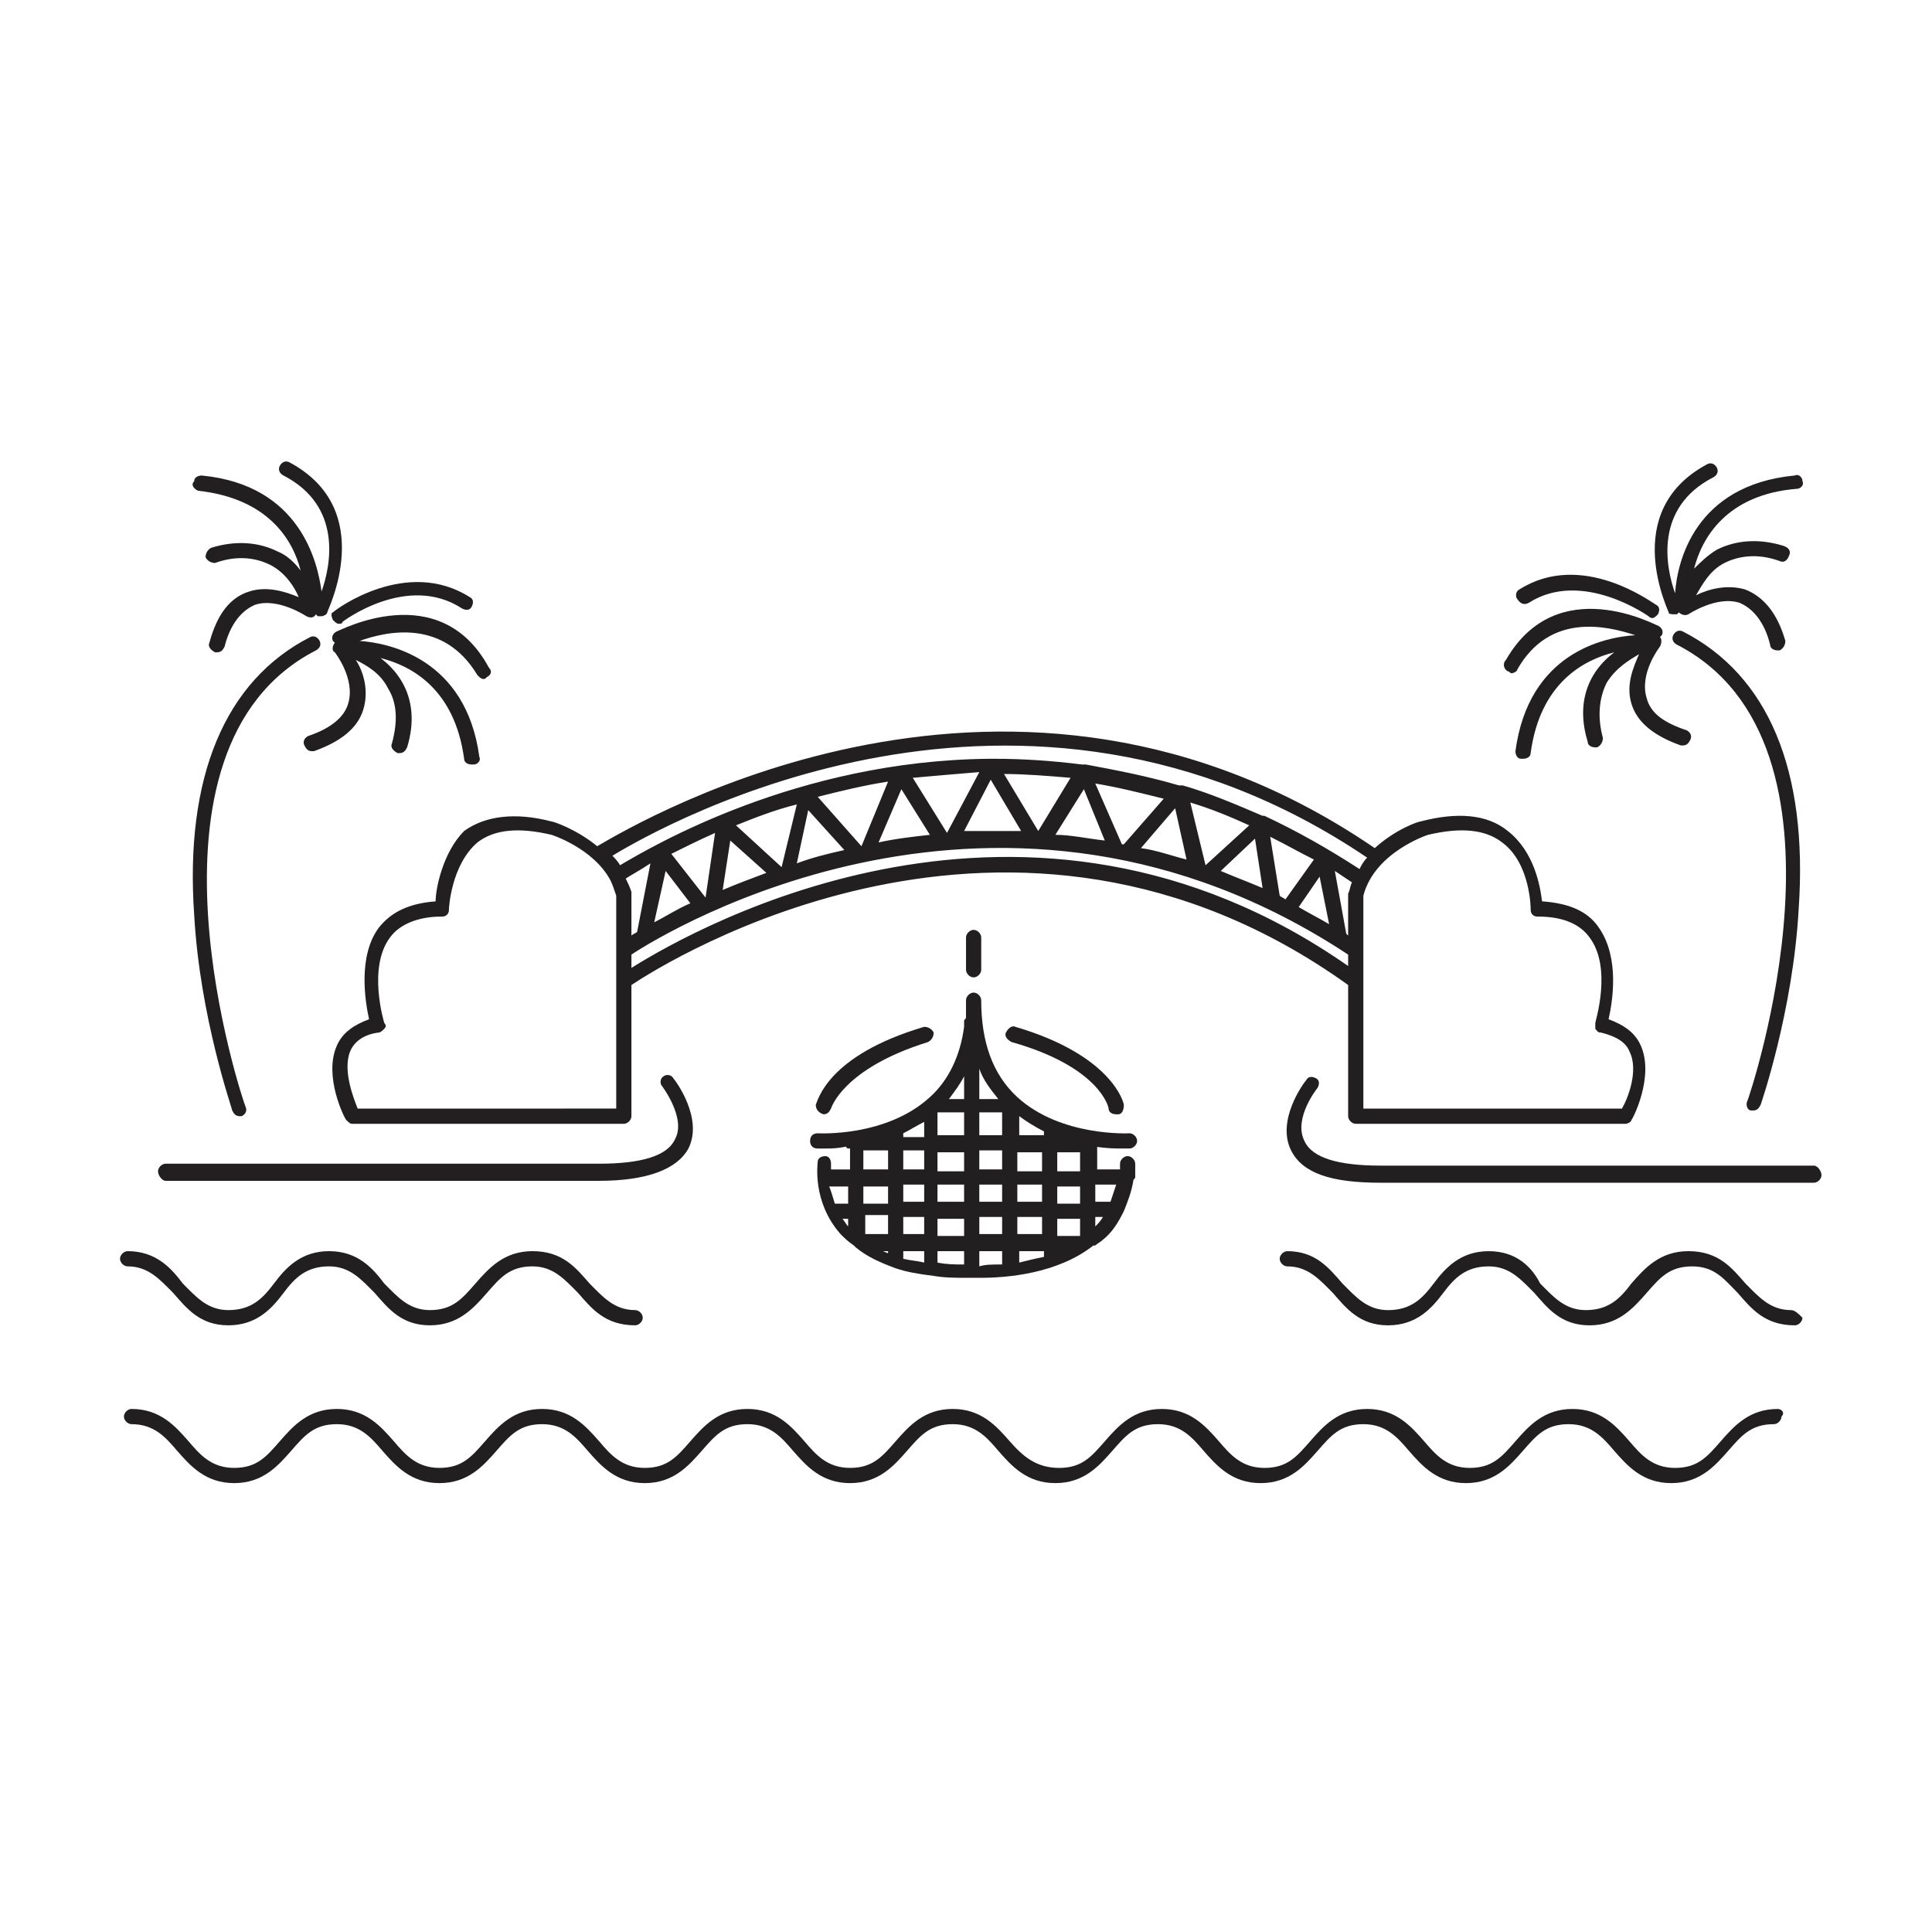 <?xml version="1.0" encoding="UTF-8"?>
<!-- Uploaded to: SVG Repo, www.svgrepo.com, Generator: SVG Repo Mixer Tools -->
<svg width="800px" height="800px" version="1.1" viewBox="144 144 512 512" xmlns="http://www.w3.org/2000/svg">
 <g fill="#221f20">
  <path d="m259.44 382.87c-6.551 0.504-11.586 2.519-15.113 7.055-5.543 7.559-3.527 19.648-2.519 24.184-4.031 1.512-7.055 3.527-8.566 7.055-3.527 8.062 2.016 19.145 2.519 19.648 0.504 0.504 1.008 1.008 1.512 1.008h72.043c1.008 0 2.016-1.008 2.016-2.016v-34.766c9.07-6.047 100.76-63.984 189.94 0v34.762c0 1.008 1.008 2.016 2.016 2.016h71.539c0.504 0 1.512-0.504 1.512-1.008 0.504-0.504 6.047-11.586 2.519-19.648-1.512-3.527-4.535-5.543-8.566-7.055 1.008-4.535 3.023-16.121-2.519-24.184-3.023-4.535-8.062-6.551-15.113-7.055-0.504-4.031-2.016-13.098-9.07-18.641-5.543-4.535-13.602-5.039-23.176-2.519-0.504 0-6.551 2.016-12.09 7.055-95.723-65.496-193.96-7.559-206.06-0.504-5.543-4.535-11.586-6.551-12.09-6.551-9.574-2.519-17.633-1.512-23.176 2.519-5.543 5.547-7.555 15.121-7.555 18.645zm241.83-2.012v11.082l-0.504-0.504-3.023-16.625c1.512 1.008 3.023 2.016 4.535 3.023-0.504 1.008-0.504 2.016-1.008 3.023zm-5.039 8.059c-2.519-1.512-5.543-3.023-8.062-4.535l5.543-8.062zm-11.59-6.551c-0.504-0.504-1.008-0.504-1.512-1.008l-2.516-15.617c4.031 2.016 7.559 4.031 11.586 6.047zm-6.043-3.019c-3.527-1.512-7.559-3.023-11.082-4.535l9.07-8.566zm-15.117-6.047c-0.5 0-0.5 0 0 0l-4.031-16.625c5.039 1.512 10.078 3.527 15.617 6.047zm-5.035-1.512c-4.031-1.008-8.062-2.519-12.09-3.023l9.07-10.578zm-16.625-4.031h-0.504l-7.055-16.121c6.047 1.008 12.09 2.519 18.137 4.031zm-5.039-1.008c-4.535-0.504-9.07-1.512-13.098-1.512l7.559-12.09zm-17.633-2.519-9.07-15.113c5.543 0 11.586 0.504 17.633 1.008zm-4.535 0h-15.113l7.055-13.602zm-19.648 0.504-9.07-14.609c5.543-0.504 11.586-1.008 17.633-1.512zm-4.535 0.504c-4.535 0.504-9.07 1.008-13.602 2.016l6.047-14.105zm-18.137 3.023-11.586-13.098c6.047-1.512 12.09-3.023 18.641-4.031zm-4.535 1.008c-4.535 1.008-8.566 2.016-12.594 3.527l3.023-14.105zm-16.625 4.535-12.09-11.082c5.039-2.016 10.078-4.031 16.121-5.543zm-4.031 1.512c-4.031 1.512-8.062 3.023-11.586 4.535l2.016-13.098zm-16.121 6.551s-0.504 0 0 0l-9.07-11.586c3.023-1.512 7.055-3.527 11.586-5.543zm-4.031 1.508c-3.527 1.512-6.551 3.527-9.574 5.039l3.023-13.602zm-14.105 7.559c-0.504 0.504-1.008 0.504-1.512 1.008v-11.082-0.504c-0.504-1.512-1.008-2.519-1.512-3.527 1.512-1.008 3.527-2.016 6.551-4.031zm-1.512 9.574v-3.527c9.07-6.047 98.242-60.457 189.94 0v3.023c-85.145-59.449-172.3-10.582-189.94 0.504zm211.1-35.27c8.566-2.016 15.113-1.512 19.648 2.016 7.559 5.543 7.559 17.633 7.559 17.633 0 0.504 0 1.008 0.504 1.512 0.504 0.504 1.008 0.504 1.512 0.504 6.551 0 11.082 2.016 13.602 5.543 6.047 8.062 1.512 22.168 1.512 22.672v1.512c0.504 0.504 0.504 1.008 1.512 1.008 4.031 1.008 6.551 2.519 7.559 5.039 2.519 5.039-0.504 12.594-2.016 15.113h-68.523v-56.426c3.023-11.59 17.133-16.125 17.133-16.125zm-16.125 6.047c-1.008 1.008-1.512 2.016-2.016 3.023-8.566-5.543-16.625-10.078-25.191-14.105h-0.504c-7.055-3.023-14.105-6.047-21.16-8.062h-0.504-0.504c-8.566-2.519-16.625-4.031-24.688-5.543h-0.504-0.504c-8.062-1.008-15.617-1.512-23.176-1.512h-1.008-0.504c-50.883 0.504-89.176 23.176-97.738 28.215-0.504-1.008-1.512-2.016-2.016-2.519 14.113-8.566 108.32-61.465 200.02 0.504zm-235.78-4.031c4.535-3.527 11.082-4.031 19.648-2.016 0 0 11.082 3.527 15.617 12.09 0.504 1.008 1.008 2.519 1.512 4.031v56.426l-68.516 0.004c-1.008-2.519-4.031-10.078-2.016-15.113 1.008-2.519 3.527-4.535 7.559-5.039 0.504 0 1.008-0.504 1.512-1.008 0.504-0.504 0.504-1.008 0-1.512 0 0-4.535-14.609 1.512-22.672 2.519-3.527 7.559-5.543 13.602-5.543 0.504 0 1.008 0 1.512-0.504 0.504-0.504 0.504-1.008 0.504-1.512-0.004 0 0.5-11.586 7.555-17.633z"/>
  <path d="m187.89 456.93h114.87c12.594 0 20.656-3.023 23.68-8.566 4.031-8.062-3.527-18.137-4.031-18.641-0.504-1.008-2.016-1.008-2.519-0.504-1.008 0.504-1.008 2.016-0.504 2.519 0 0 6.551 8.566 3.527 14.105-2.016 4.535-9.07 6.551-20.152 6.551h-114.87c-1.008 0-2.016 1.008-2.016 2.016 0 1.008 1.008 2.519 2.016 2.519z"/>
  <path d="m624.7 452.9h-114.87c-11.082 0-18.137-2.016-20.152-6.551-3.023-6.047 3.527-14.105 3.527-14.105 0.504-1.008 0.504-2.016-0.504-2.519-1.008-0.504-2.016-0.504-2.519 0.504-0.504 0.504-8.062 10.578-4.031 18.641 3.023 6.047 10.578 8.566 23.68 8.566h114.87c1.008 0 2.016-1.008 2.016-2.016 0-1.008-1.004-2.519-2.012-2.519z"/>
  <path d="m615.12 517.39c-7.559 0-11.586 4.535-15.113 8.566-3.527 4.031-6.047 7.055-12.09 7.055-6.047 0-9.07-3.527-12.09-7.055-3.527-4.031-7.559-8.566-15.113-8.566-7.559 0-11.586 4.535-15.113 8.566-3.527 4.031-6.047 7.055-12.09 7.055-6.047 0-9.07-3.527-12.09-7.055-3.527-4.031-7.559-8.566-15.113-8.566-7.559 0-11.586 4.535-15.113 8.566-3.527 4.031-6.047 7.055-12.09 7.055-6.047 0-9.07-3.527-12.09-7.055-3.527-4.031-7.559-8.566-15.113-8.566-7.559 0-11.586 4.535-15.113 8.566-3.527 4.031-6.047 7.055-12.09 7.055-6.062-0.004-9.59-3.027-13.117-7.059-3.527-4.031-7.559-8.566-15.113-8.566-7.559 0-11.586 4.535-15.113 8.566s-6.047 7.055-12.09 7.055c-6.047 0-9.07-3.527-12.09-7.055-3.527-4.031-7.559-8.566-15.113-8.566-7.559 0-11.586 4.535-15.113 8.566s-6.047 7.055-12.09 7.055c-6.047 0-9.07-3.527-12.09-7.055-3.527-4.031-7.559-8.566-15.113-8.566-7.559 0-11.586 4.535-15.113 8.566s-6.047 7.055-12.09 7.055c-6.047 0-9.07-3.527-12.09-7.055-3.527-4.031-7.559-8.566-15.113-8.566-7.559 0-11.586 4.535-15.113 8.566s-6.047 7.055-12.09 7.055c-6.047 0-9.07-3.527-12.09-7.055-3.527-4.031-7.559-8.566-15.113-8.566-1.008 0-2.016 1.008-2.016 2.016 0 1.008 1.008 2.016 2.016 2.016 6.047 0 9.07 3.527 12.09 7.055 3.527 4.031 7.559 8.566 15.113 8.566 7.559 0 11.586-4.535 15.113-8.566 3.527-4.031 6.047-7.055 12.09-7.055 6.047 0 9.07 3.527 12.09 7.055 3.527 4.031 7.559 8.566 15.113 8.566 7.559 0 11.586-4.535 15.113-8.566 3.527-4.031 6.047-7.055 12.09-7.055 6.047 0 9.07 3.527 12.09 7.055 3.527 4.031 7.559 8.566 15.113 8.566 7.559 0 11.586-4.535 15.113-8.566 3.527-4.031 6.047-7.055 12.09-7.055 6.047 0 9.07 3.527 12.09 7.055 3.527 4.031 7.559 8.566 15.113 8.566 7.559 0 11.586-4.535 15.113-8.566 3.527-4.031 6.047-7.055 12.09-7.055 6.047 0 9.07 3.527 12.09 7.055 3.527 4.031 7.559 8.566 15.113 8.566 7.559 0 11.586-4.535 15.113-8.566 3.527-4.031 6.047-7.055 12.09-7.055 6.047 0 9.07 3.527 12.09 7.055 3.527 4.031 7.559 8.566 15.113 8.566 7.559 0 11.586-4.535 15.113-8.566 3.527-4.031 6.047-7.055 12.09-7.055 6.047 0 9.07 3.527 12.09 7.055 3.527 4.031 7.559 8.566 15.113 8.566 7.559 0 11.586-4.535 15.113-8.566 3.527-4.031 6.047-7.055 12.09-7.055 6.047 0 9.07 3.527 12.09 7.055 3.527 4.031 7.559 8.566 15.113 8.566 7.559 0 11.586-4.535 15.113-8.566 3.527-4.031 6.047-7.055 12.09-7.055 1.008 0 2.016-1.008 2.016-2.016 1.027-1.004 0.02-2.012-0.988-2.012z"/>
  <path d="m362.21 439.3c1.008 0 1.512-0.504 2.016-1.512 0 0 3.023-10.578 25.695-17.633 1.008-0.504 1.512-1.512 1.512-2.519-0.504-1.008-1.512-1.512-2.519-1.512-25.695 7.559-28.215 19.648-28.719 20.656 0.004 1.008 0.508 2.016 2.016 2.519z"/>
  <path d="m437.79 437.79c0 1.008 1.008 1.512 2.016 1.512h0.504c1.008 0 1.512-1.008 1.512-2.519 0-0.504-3.023-13.098-28.719-20.656-1.008-0.504-2.016 0.504-2.519 1.512-0.504 1.008 0.504 2.016 1.512 2.519 23.176 6.547 25.695 17.129 25.695 17.633z"/>
  <path d="m177.82 479.6c5.543 0 8.566 3.527 12.09 7.055 3.527 4.031 7.055 8.566 14.609 8.566 7.559 0 11.586-4.535 14.609-8.566 3.023-4.031 6.047-7.055 12.09-7.055 5.543 0 8.566 3.527 12.09 7.055 3.527 4.031 7.055 8.566 14.609 8.566 7.559 0 11.586-4.535 15.113-8.566s6.047-7.055 12.09-7.055c5.543 0 8.566 3.527 12.09 7.055 3.527 4.031 7.055 8.566 15.113 8.566 1.008 0 2.016-1.008 2.016-2.016 0-1.008-1.008-2.016-2.016-2.016-5.543 0-8.566-3.527-12.09-7.055-3.527-4.031-7.055-8.566-15.113-8.566-7.559 0-11.586 4.535-15.113 8.566-3.527 4.031-6.047 7.055-12.09 7.055-5.543 0-8.566-3.527-12.09-7.055-3.019-4.031-7.047-8.566-14.605-8.566s-11.586 4.535-14.609 8.566c-3.023 4.031-6.047 7.055-12.09 7.055-5.543 0-8.566-3.527-12.09-7.055-3.027-4.031-7.059-8.566-14.613-8.566-1.008 0-2.016 1.008-2.016 2.016 0 1.008 1.008 2.016 2.016 2.016z"/>
  <path d="m618.65 491.19c-5.543 0-8.566-3.527-12.09-7.055-3.527-4.031-7.055-8.566-15.113-8.566-7.559 0-11.586 4.535-15.113 8.566-3.023 4.031-6.047 7.055-12.09 7.055-5.543 0-8.566-3.527-12.09-7.055-2.023-4.027-6.055-8.562-13.609-8.562-7.559 0-11.586 4.535-14.609 8.566s-6.047 7.055-12.09 7.055c-5.543 0-8.566-3.527-12.09-7.055-3.527-4.031-7.055-8.566-14.609-8.566-1.008 0-2.016 1.008-2.016 2.016 0 1.008 1.008 2.016 2.016 2.016 5.543 0 8.566 3.527 12.09 7.055 3.527 4.031 7.055 8.566 14.609 8.566 7.559 0 11.586-4.535 14.609-8.566 3.023-4.031 6.047-7.055 12.09-7.055 5.543 0 8.566 3.527 12.09 7.055 3.527 4.031 7.055 8.566 14.609 8.566 7.559 0 11.586-4.535 15.113-8.566s6.047-7.055 12.09-7.055c6.047 0 8.566 3.527 12.09 7.055 3.527 4.031 7.055 8.566 15.113 8.566 1.008 0 2.016-1.008 2.016-2.016-1-1.012-2.008-2.019-3.016-2.019z"/>
  <path d="m402.02 403.02c1.008 0 2.016-1.008 2.016-2.016v-8.566c0-1.008-1.008-2.016-2.016-2.016-1.008 0.004-2.016 1.012-2.016 2.019v8.566c0 1.008 1.008 2.012 2.016 2.012z"/>
  <path d="m608.07 438.29h0.504c1.008 0 1.512-0.504 2.016-1.512 0 0 8.566-24.688 10.078-51.891 2.519-36.777-8.062-61.969-30.73-73.555-1.008-0.504-2.016 0-2.519 1.008-0.504 1.008 0 2.016 1.008 2.519 50.883 26.199 19.145 119.91 18.641 120.91-0.508 1.004-0.004 2.516 1.004 2.516z"/>
  <path d="m587.41 306.79h1.008l0.504-0.504c0.504 0.504 1.512 1.008 2.519 0.504 0 0 7.559-5.039 13.602-3.023 3.527 1.512 6.551 5.039 8.062 11.082 0 1.008 1.008 1.512 2.016 1.512h0.504c1.008-0.504 1.512-1.512 1.512-2.519-2.016-7.055-5.543-11.586-10.578-13.602-5.039-1.512-10.078 0-13.098 1.512 1.512-2.519 3.527-6.551 7.559-8.566s9.07-2.519 14.609-0.504c1.008 0.504 2.016 0 2.519-1.512 0.504-1.008 0-2.016-1.512-2.519-6.551-2.016-12.594-1.512-17.633 1.008-2.519 1.512-4.535 3.527-6.047 5.039 2.016-8.062 8.566-19.648 27.207-21.16 1.008 0 2.016-1.008 1.512-2.016 0-1.008-1.008-2.016-2.016-1.512-26.703 2.519-31.234 23.176-31.738 31.234-2.519-7.055-5.543-22.672 10.078-30.73 1.008-0.504 1.512-1.512 1.008-2.519-0.504-1.008-1.512-1.512-2.519-1.008-23.68 12.594-10.078 39.297-10.078 39.801-0.512-0.5-0.008 0.004 1 0.004z"/>
  <path d="m543.59 321.91c0.504 0 0.504 0.504 1.008 0.504s1.512-0.504 1.512-1.008c8.566-15.113 23.68-11.586 31.234-9.07-8.062 0.504-28.215 4.535-31.738 30.73 0 1.008 0.504 2.016 1.512 2.016h0.504c1.008 0 2.016-0.504 2.016-1.512 2.519-18.641 14.105-24.688 22.168-26.703-2.016 1.512-4.031 3.527-5.543 6.047-3.023 5.039-3.527 11.082-1.512 17.633 0 1.008 1.008 1.512 2.016 1.512h0.504c1.008-0.504 1.512-1.512 1.512-2.519-1.512-5.543-1.008-10.578 1.008-14.609 2.519-4.031 6.047-6.047 8.566-7.559-1.512 3.527-3.527 8.062-2.016 13.098 1.512 5.039 6.047 8.566 13.098 11.082h0.504c1.008 0 1.512-0.504 2.016-1.512 0.504-1.008 0-2.016-1.008-2.519-6.047-2.016-9.574-4.535-10.578-8.566-2.016-6.551 3.527-13.602 3.527-13.602 0.504-1.008 0.504-2.016 0-2.519l0.504-0.504c0.504-1.008 0-2.016-1.008-2.519-0.504 0-26.703-14.609-40.305 9.07-1.012 1.02-0.508 2.527 0.5 3.031z"/>
  <path d="m549.12 303.77c14.105-9.07 31.738 3.527 31.738 3.527 0.504 0.504 1.008 0.504 1.008 0.504 0.504 0 1.008-0.504 1.512-1.008 0.504-1.008 0.504-2.016-0.504-2.519-1.008-0.504-19.648-14.609-36.273-4.031-1.008 0.504-1.008 2.016-0.504 2.519 1.008 1.512 2.016 1.512 3.023 1.008z"/>
  <path d="m227.7 316.37c1.008-0.504 1.512-1.512 1.008-2.519-0.504-1.008-1.512-1.512-2.519-1.008-22.672 11.586-33.25 37.281-30.73 73.555 1.512 27.207 10.078 51.387 10.078 51.891 0.504 1.008 1.008 1.512 2.016 1.512h0.504c1.008-0.504 1.512-1.512 1.008-2.519-0.508-1.004-32.246-94.715 18.637-120.91z"/>
  <path d="m196.46 274.05c18.641 2.016 25.191 13.098 27.207 21.16-1.512-2.016-3.527-4.031-6.047-5.039-5.039-2.519-11.082-3.023-17.633-1.008-1.008 0.504-1.512 1.512-1.512 2.519 0.504 1.008 1.512 1.512 2.519 1.512 5.543-2.016 10.578-1.512 14.609 0.504 4.031 2.016 6.551 6.047 7.559 8.566-3.527-1.512-8.566-3.023-13.098-1.512-5.039 1.512-8.566 6.047-10.578 13.602-0.504 1.008 0.504 2.016 1.512 2.519h0.504c1.008 0 1.512-0.504 2.016-1.512 1.512-6.047 4.535-9.574 8.062-11.082 6.047-2.016 13.602 3.023 13.602 3.023 1.008 0.504 2.016 0.504 2.519-0.504l0.504 0.504h1.008c0.504 0 1.512-0.504 1.512-1.008 0-0.504 13.602-27.207-10.078-39.801-1.008-0.504-2.016 0-2.519 1.008s0 2.016 1.008 2.519c15.617 8.062 12.594 23.68 10.078 30.73-1.008-7.559-5.543-28.215-31.738-30.73-1.008 0-2.016 0.504-2.016 1.512-1.016 1.004-0.008 2.012 1 2.516z"/>
  <path d="m233.24 311.33c-1.008 0.504-1.512 1.512-1.008 2.519l0.504 0.504c-0.504 0.504-1.008 2.016 0 2.519 0 0 5.543 7.055 3.527 13.602-1.008 3.527-4.535 6.551-10.578 8.566-1.008 0.504-1.512 1.512-1.008 2.519 0.504 1.008 1.008 1.512 2.016 1.512h0.504c7.055-2.519 11.586-6.047 13.098-11.082 1.512-5.039 0-10.078-2.016-13.098 3.023 1.512 6.551 3.527 8.566 7.559 2.519 4.031 2.519 9.07 1.008 14.609-0.504 1.008 0.504 2.016 1.512 2.519h0.504c1.008 0 1.512-0.504 2.016-1.512 2.016-6.551 1.512-12.594-1.512-17.633-1.512-2.519-3.527-4.535-5.543-6.047 8.062 2.016 19.648 8.062 22.168 26.703 0 1.008 1.008 1.512 2.016 1.512h0.504c1.008 0 2.016-1.008 1.512-2.016-3.527-26.199-24.184-30.23-31.738-30.73 7.055-2.519 22.168-6.047 31.234 9.07 0.504 0.504 1.008 1.008 1.512 1.008s0.504 0 1.008-0.504c1.008-0.504 1.512-1.512 0.504-2.519-13.105-24.191-39.805-9.582-40.309-9.582z"/>
  <path d="m232.23 308.3c0.504 0.504 1.008 1.008 1.512 1.008 0.504 0 1.008 0 1.008-0.504 0 0 17.129-13.098 31.738-3.527 1.008 0.504 2.016 0.504 2.519-0.504 0.504-1.008 0.504-2.016-0.504-2.519-16.625-10.578-35.266 3.023-36.273 4.031-0.504 0-0.504 1.008 0 2.016z"/>
  <path d="m434.26 447.86c3.023 0.504 5.543 0.504 7.055 0.504h2.016c1.008 0 2.016-1.008 2.016-2.016 0-1.008-1.008-2.016-2.016-2.016 0 0-18.137 1.008-29.727-9.574-6.551-6.047-9.574-14.609-9.574-25.695 0-1.008-1.008-2.016-2.016-2.016-1.004 0.004-2.012 1.012-2.012 2.019v4.535c0 0.504-0.504 0.504-0.504 1.008v1.512c-1.008 7.559-4.031 14.105-9.07 18.641-11.586 10.578-29.223 9.574-29.727 9.574-1.008 0-2.016 0.504-2.016 2.016 0 1.008 0.504 2.016 2.016 2.016h2.016c1.512 0 3.023 0 5.543-0.504 0 0.504 0.504 0.504 1.008 0.504v5.543h-5.039v-1.512c0-1.008-0.504-2.016-1.512-2.016-1.008 0-2.016 0.504-2.016 1.512 0 0.504-1.512 10.578 6.047 19.145 1.008 1.008 2.016 2.016 3.527 3.023l0.504 0.504c3.023 2.519 6.551 4.031 10.578 5.543 3.023 1.008 6.047 1.512 10.078 2.016 3.023 0.504 5.543 0.504 9.07 0.504h1.512 2.016c6.551 0 20.152-1.008 29.727-8.566h0.504c0.504-0.504 1.512-1.008 2.016-1.512 2.519-2.016 4.031-4.535 5.543-7.559 1.008-2.519 2.016-5.039 2.519-8.062 0-0.504 0.504-0.504 0.504-1.008v-0.504-3.023c0-1.008-1.008-2.016-2.016-2.016s-2.016 1.008-2.016 2.016v1.512h-6.047l-0.004-6.047zm-34.762 31.238c-2.519 0-4.535 0-7.055-0.504v-3.023h7.055zm-16.125-34.766c2.016-1.008 3.527-2.016 5.543-3.023v4.031h-5.543zm37.285 0.504h-6.551v-5.039c2.016 1.512 4.535 3.023 6.551 4.031zm-21.16 9.574h-7.055v-5.039h7.055zm4.027-5.543h6.047v5.039h-6.047zm-4.027 9.07v4.535h-7.055v-4.535zm4.027 0h6.047v4.535h-6.047zm10.078 0h6.551v4.535h-6.551zm0-3.527v-5.039h6.551v5.039zm-4.031-9.574h-6.047v-6.047h6.047zm-10.074 0h-7.055v-6.047h7.055zm-10.582 4.031v5.039h-5.543v-5.039zm0 9.07v4.535h-5.543v-4.535zm0 8.562v4.535h-5.543v-4.535zm-9.57-3.523h-6.551v-4.535h6.551zm0 3.523v4.535h-6.047v-5.039h6.047zm-10.582 2.519c-0.504-0.504-1.008-1.512-1.512-2.016h1.512zm10.582 6.551v0.504c-0.504 0-1.008-0.504-1.512-0.504zm4.027 0h5.543v3.023c-2.016-0.504-3.527-0.504-5.543-1.008zm9.07-4.031v-4.535h7.055v4.535zm11.082-5.039h6.047v4.535h-6.047zm10.078 0h6.551v4.535h-6.551zm7.055 9.07v1.512c-2.519 0.504-4.535 1.008-6.551 1.512v-3.023zm3.523 0h1.008-1.008zm6.047-4.031h-6.047v-4.535h6.047zm-6.047-8.562v-4.535h6.047v4.535zm0-8.566v-5.039h6.047v5.039zm-15.617-19.145h-5.039v-8.062c1.008 3.023 3.023 5.543 5.039 8.062zm-9.066 0h-4.031c1.512-2.016 3.023-4.031 4.031-6.047zm-26.703 13.602h6.551v5.039h-6.551zm-4.031 14.109h-3.527c-0.504-1.512-1.008-3.527-1.512-4.535h5.039zm34.762 16.625v-4.031h6.047v3.527c-2.519 0-4.535 0-6.047 0.504zm30.734-10.582v-2.519h2.016c-0.504 1.008-1.512 2.016-2.016 2.519zm5.543-11.082c-0.504 1.512-1.008 3.023-1.512 4.535h-4.031v-4.535z"/>
 </g>
</svg>